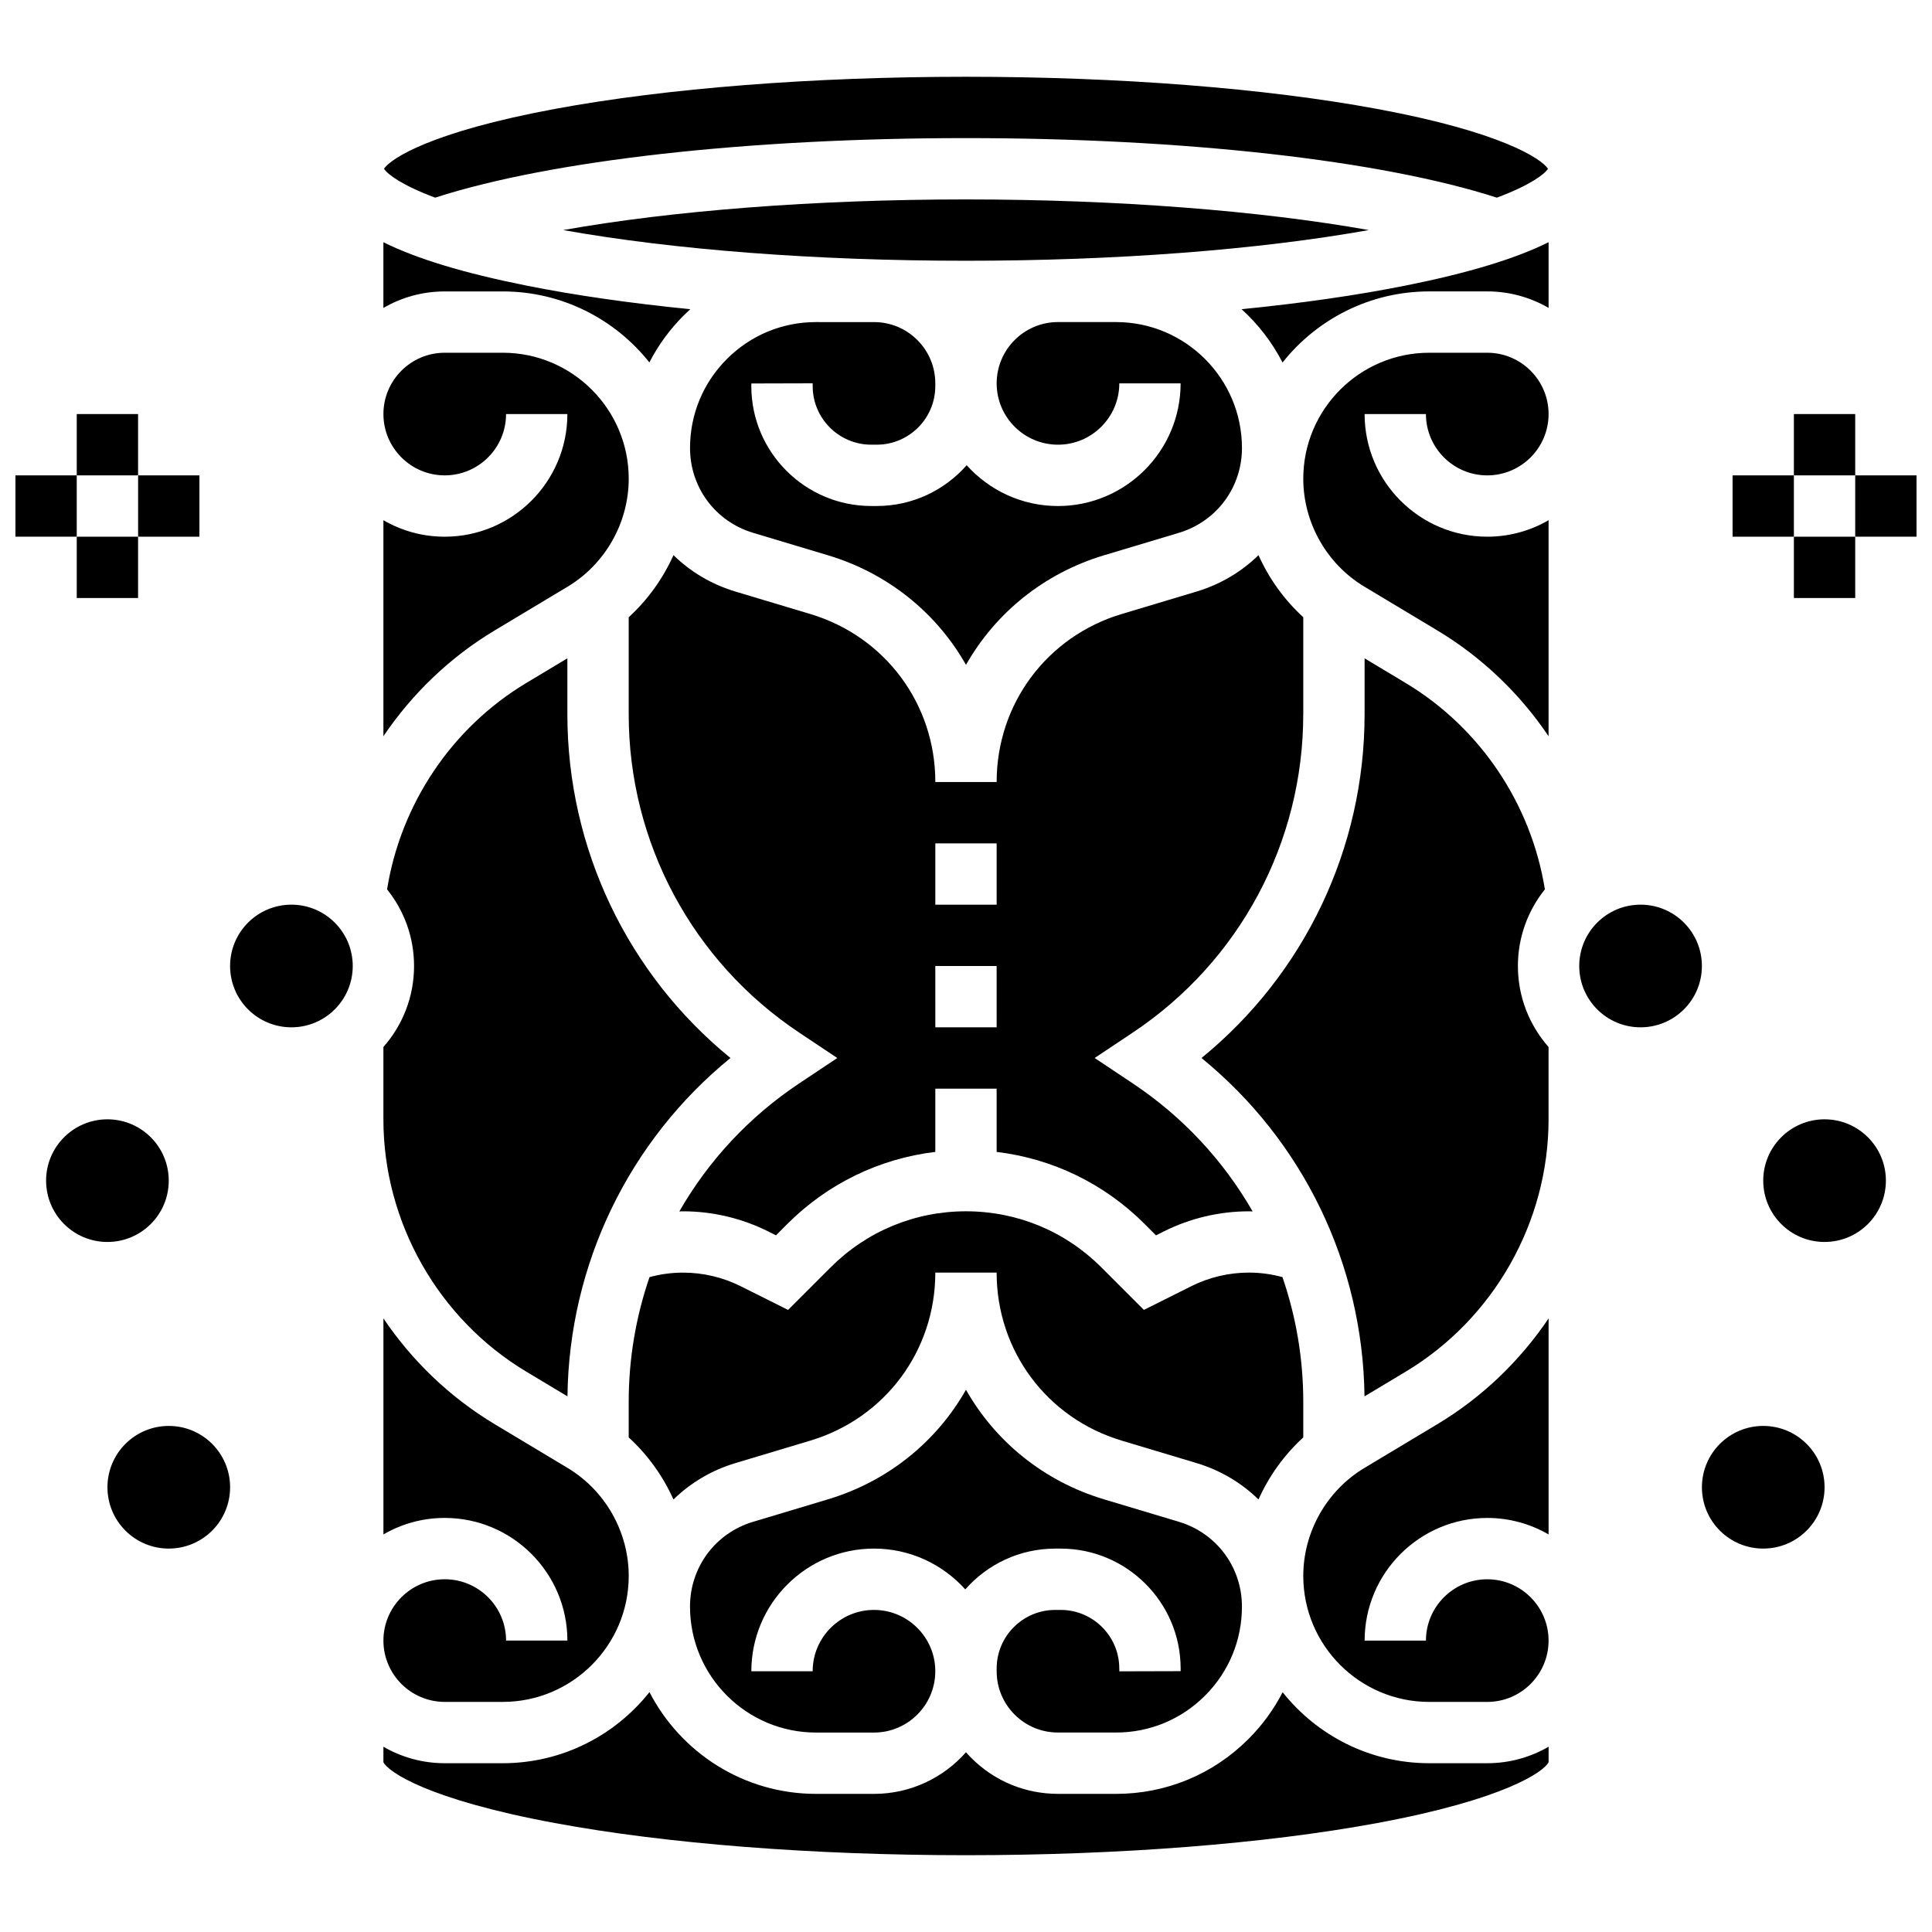<?xml version="1.0" encoding="UTF-8"?>
<!-- Uploaded to: ICON Repo, www.svgrepo.com, Generator: ICON Repo Mixer Tools -->
<svg width="800px" height="800px" version="1.1" viewBox="144 144 512 512" xmlns="http://www.w3.org/2000/svg">
 <defs>
  <clipPath id="b">
   <path d="m148.09 269h16.906v18h-16.906z"/>
  </clipPath>
  <clipPath id="a">
   <path d="m635 269h16.902v18h-16.902z"/>
  </clipPath>
 </defs>
 <path d="m237.48 400c0 8.973-7.277 16.25-16.254 16.25-8.977 0-16.25-7.277-16.25-16.25 0-8.977 7.273-16.254 16.25-16.254 8.977 0 16.254 7.277 16.254 16.254"/>
 <path d="m188.72 456.88c0 8.977-7.273 16.254-16.25 16.254-8.977 0-16.254-7.277-16.254-16.254 0-8.973 7.277-16.25 16.254-16.25 8.977 0 16.25 7.277 16.25 16.25"/>
 <path d="m204.98 538.14c0 8.977-7.277 16.25-16.254 16.25-8.977 0-16.25-7.273-16.25-16.25s7.273-16.254 16.25-16.254c8.977 0 16.254 7.277 16.254 16.254"/>
 <path d="m283.47 507.5 10.914 6.551c0.422-35.055 16.312-67.75 43.195-89.672-27.25-22.223-43.219-55.508-43.219-91.102v-14.812l-10.895 6.535c-19.832 11.898-33.277 32.172-36.887 54.695 4.473 5.566 7.152 12.625 7.152 20.305 0 8.223-3.074 15.734-8.125 21.465v19.164c0 27.234 14.508 52.859 37.863 66.871z"/>
 <path d="m275.11 311.06 19.301-11.578c9.996-5.996 16.207-16.965 16.207-28.625 0-18.406-14.973-33.379-33.379-33.379h-15.379c-8.961 0-16.25 7.293-16.25 16.25 0 8.961 7.293 16.25 16.25 16.25 8.961 0 16.25-7.293 16.25-16.25h16.25c0 17.922-14.582 32.504-32.504 32.504-5.918 0-11.465-1.598-16.25-4.371v57.246c7.594-11.242 17.59-20.898 29.504-28.047z"/>
 <path d="m277.23 221.23c15.727 0 29.762 7.363 38.859 18.812 2.328-4.519 5.359-8.703 9.059-12.402 0.582-0.582 1.18-1.148 1.785-1.699-15.863-1.578-30.531-3.68-43.449-6.262-16.488-3.297-29.031-7.086-37.883-11.488v17.414c4.785-2.777 10.336-4.375 16.25-4.375z"/>
 <path d="m261.86 562.52c-8.961 0-16.25 7.293-16.25 16.25 0 8.961 7.293 16.25 16.25 16.25h15.375c18.41 0.004 33.383-14.973 33.383-33.379 0-11.66-6.211-22.625-16.207-28.625l-19.301-11.582c-11.914-7.148-21.91-16.801-29.5-28.043v57.246c4.785-2.773 10.336-4.371 16.25-4.371 17.922 0 32.504 14.582 32.504 32.504h-16.25c0-8.961-7.293-16.25-16.254-16.25z"/>
 <path d="m259.32 196.38c30.676-9.902 82.875-15.781 140.68-15.781s110 5.879 140.68 15.781c8.793-3.289 12.559-6.148 13.559-7.656-1.801-2.707-12.48-9.777-45.27-15.855-29.652-5.496-68.352-8.523-108.97-8.523s-79.316 3.027-108.97 8.523c-32.793 6.082-43.473 13.152-45.273 15.855 1.004 1.508 4.766 4.367 13.562 7.656z"/>
 <path d="m440.62 586.12c-0.02-8.531-6.981-15.473-15.512-15.473h-0.004-1.469c-8.543 0.004-15.5 6.957-15.508 15.504v0.723c-0.004 4.348 1.684 8.43 4.754 11.5 3.066 3.07 7.148 4.762 11.488 4.762l15.375 0.004h0.004c8.918 0 17.297-3.473 23.602-9.777 6.305-6.305 9.777-14.688 9.777-23.602 0-10.441-6.719-19.473-16.719-22.473l-19.832-5.949c-15.984-4.797-28.832-15.355-36.582-29.039-7.75 13.68-20.598 24.242-36.582 29.039l-19.832 5.949c-10 3-16.719 12.031-16.719 22.469-0.004 18.41 14.973 33.387 33.379 33.387h15.375c8.961 0 16.25-7.293 16.25-16.25 0-8.961-7.293-16.25-16.25-16.25-8.961 0-16.25 7.293-16.25 16.25h-16.25c0-17.922 14.582-32.504 32.504-32.504 9.598 0 18.23 4.184 24.188 10.816 5.824-6.617 14.348-10.809 23.828-10.809h1.453 0.012c17.484 0 31.734 14.211 31.781 31.684l0.004 0.793-16.25 0.043z"/>
 <path d="m400 196.85c-39.961 0-77.906 2.981-106.75 8.121 29.352 5.246 67.121 8.133 106.75 8.133 39.621 0 77.395-2.887 106.75-8.133-28.84-5.137-66.785-8.121-106.75-8.121z"/>
 <path d="m489.38 524.93v-9.457c0-11.414-1.914-22.551-5.516-33.027-2.898-0.789-5.883-1.195-8.914-1.195-5.254 0-10.516 1.242-15.215 3.59l-12.59 6.297-11.281-11.281c-9.582-9.578-22.32-14.852-35.867-14.852-13.551 0-26.289 5.277-35.867 14.859l-11.281 11.281-12.59-6.297c-4.699-2.348-9.961-3.59-15.215-3.59-3.027 0-6.016 0.402-8.914 1.191-3.602 10.477-5.516 21.609-5.516 33.027v9.457c5.059 4.621 9.078 10.246 11.863 16.445 4.488-4.383 10.066-7.742 16.438-9.652l19.832-5.949c19.812-5.945 33.121-23.836 33.121-44.523h16.25c0 20.688 13.312 38.578 33.125 44.52l19.832 5.949c6.367 1.91 11.953 5.269 16.438 9.652 2.789-6.199 6.809-11.824 11.867-16.445z"/>
 <path d="m439.75 229.35h-15.375c-8.961 0-16.25 7.293-16.25 16.25 0 8.961 7.293 16.25 16.25 16.25 8.961 0 16.25-7.293 16.25-16.25h16.25c0 17.922-14.582 32.504-32.504 32.504-9.598 0-18.23-4.184-24.188-10.816-5.824 6.617-14.348 10.809-23.828 10.809h-1.453-0.012c-17.484 0-31.734-14.211-31.781-31.684l0.008-0.789 16.25-0.043 0.004 0.793c0.02 8.531 6.981 15.473 15.512 15.473h0.004 1.469c8.543-0.004 15.5-6.957 15.508-15.504v-0.723c0.004-4.348-1.684-8.43-4.754-11.5-3.066-3.07-7.148-4.762-11.488-4.762l-15.375-0.004h-0.004c-8.918 0-17.297 3.473-23.602 9.777-6.305 6.305-9.777 14.684-9.777 23.602 0 10.441 6.719 19.473 16.719 22.473l19.832 5.949c15.984 4.797 28.832 15.355 36.582 29.039 7.75-13.68 20.598-24.242 36.582-29.039l19.832-5.949c10-3 16.719-12.031 16.719-22.469 0.004-18.41-14.973-33.387-33.379-33.387z"/>
 <path d="m489.38 333.28v-25.711c-5.059-4.621-9.078-10.246-11.863-16.445-4.488 4.383-10.066 7.742-16.438 9.652l-19.832 5.949c-19.812 5.941-33.125 23.836-33.125 44.52h-16.25c0-20.688-13.312-38.578-33.125-44.52l-19.832-5.949c-6.367-1.91-11.953-5.269-16.438-9.652-2.785 6.203-6.805 11.828-11.863 16.449v25.707c0 33.969 16.875 65.496 45.137 84.34l10.141 6.762-10.141 6.762c-13.277 8.852-24.039 20.504-31.719 33.891 0.34-0.008 0.676-0.023 1.012-0.023 7.762 0 15.535 1.836 22.48 5.305l2.117 1.059 2.996-3c10.715-10.715 24.422-17.332 39.234-19.113v-16.754h16.25v16.758c14.812 1.781 28.523 8.398 39.234 19.113l2.996 3 2.113-1.059c6.945-3.473 14.719-5.309 22.484-5.309 0.34 0 0.676 0.016 1.012 0.023-7.684-13.387-18.445-25.039-31.719-33.891l-10.141-6.766 10.141-6.762c28.266-18.84 45.137-50.371 45.137-84.336zm-81.258 82.973h-16.25l-0.004-16.25h16.25zm0-32.504h-16.25v-16.25h16.25z"/>
 <path d="m524.89 521.44-19.301 11.578c-9.996 6-16.207 16.965-16.207 28.625 0 18.406 14.977 33.383 33.383 33.383h15.375c8.961 0 16.25-7.293 16.25-16.25 0-8.961-7.293-16.25-16.25-16.25-8.961 0-16.25 7.293-16.25 16.25h-16.25c0-17.922 14.582-32.504 32.504-32.504 5.918 0 11.465 1.598 16.25 4.371v-57.246c-7.59 11.238-17.59 20.895-29.504 28.043z"/>
 <path d="m553.41 379.7c-3.606-22.523-17.055-42.797-36.887-54.691l-10.891-6.539v14.812c0 35.594-15.969 68.879-43.219 91.102 26.883 21.922 42.773 54.617 43.195 89.672l10.914-6.547c23.355-14.016 37.863-39.641 37.863-66.875v-19.164c-5.051-5.731-8.125-13.242-8.125-21.465 0-7.68 2.684-14.738 7.148-20.305z"/>
 <path d="m538.14 269.98c8.961 0 16.25-7.293 16.25-16.25 0-8.961-7.293-16.25-16.25-16.25h-15.375c-18.406-0.004-33.383 14.969-33.383 33.375 0 11.66 6.211 22.625 16.207 28.625l19.301 11.582c11.914 7.148 21.91 16.801 29.5 28.043v-57.246c-4.785 2.773-10.336 4.371-16.25 4.371-17.922 0-32.504-14.582-32.504-32.504h16.25c0 8.961 7.293 16.254 16.254 16.254z"/>
 <path d="m473.03 225.94c4.418 3.996 8.102 8.785 10.855 14.125 9.098-11.465 23.141-18.84 38.883-18.84h15.375c5.918 0 11.465 1.598 16.25 4.371v-17.41c-8.848 4.402-21.395 8.191-37.883 11.488-12.926 2.586-27.602 4.688-43.48 6.266z"/>
 <path d="m522.77 611.27c-15.727 0-29.762-7.363-38.859-18.812-2.328 4.519-5.359 8.703-9.059 12.402-9.375 9.375-21.836 14.535-35.094 14.535h-0.004l-15.379-0.004c-8.684 0-16.848-3.387-22.984-9.531-0.484-0.484-0.945-0.988-1.395-1.496-5.961 6.758-14.676 11.031-24.371 11.031h-15.375c-19.203 0-35.883-10.969-44.133-26.965-9.098 11.465-23.141 18.84-38.879 18.84h-15.379c-5.918 0-11.465-1.598-16.25-4.371v4.109c1.246 2.481 11.508 9.832 45.426 16.117 29.648 5.496 68.352 8.523 108.97 8.523s79.316-3.027 108.97-8.523c33.914-6.285 44.18-13.637 45.426-16.117v-4.109c-4.785 2.773-10.336 4.371-16.25 4.371z"/>
 <g clip-path="url(#b)">
  <path d="m148.09 269.98h16.25v16.25h-16.25z"/>
 </g>
 <path d="m180.6 269.98h16.25v16.25h-16.25z"/>
 <path d="m164.34 286.23h16.25v16.25h-16.25z"/>
 <path d="m164.34 253.73h16.25v16.25h-16.25z"/>
 <g clip-path="url(#a)">
  <path d="m635.65 269.98h16.25v16.25h-16.25z"/>
 </g>
 <path d="m603.15 269.98h16.25v16.25h-16.25z"/>
 <path d="m619.4 286.23h16.25v16.25h-16.25z"/>
 <path d="m619.4 253.73h16.25v16.25h-16.25z"/>
 <path d="m595.02 400c0 8.973-7.277 16.25-16.254 16.25-8.977 0-16.25-7.277-16.25-16.25 0-8.977 7.273-16.254 16.25-16.254 8.977 0 16.254 7.277 16.254 16.254"/>
 <path d="m643.78 456.88c0 8.977-7.277 16.254-16.25 16.254-8.977 0-16.254-7.277-16.254-16.254 0-8.973 7.277-16.25 16.254-16.25 8.973 0 16.25 7.277 16.25 16.25"/>
 <path d="m627.53 538.14c0 8.977-7.277 16.25-16.254 16.25-8.977 0-16.25-7.273-16.25-16.25s7.273-16.254 16.25-16.254c8.977 0 16.254 7.277 16.254 16.254"/>
</svg>